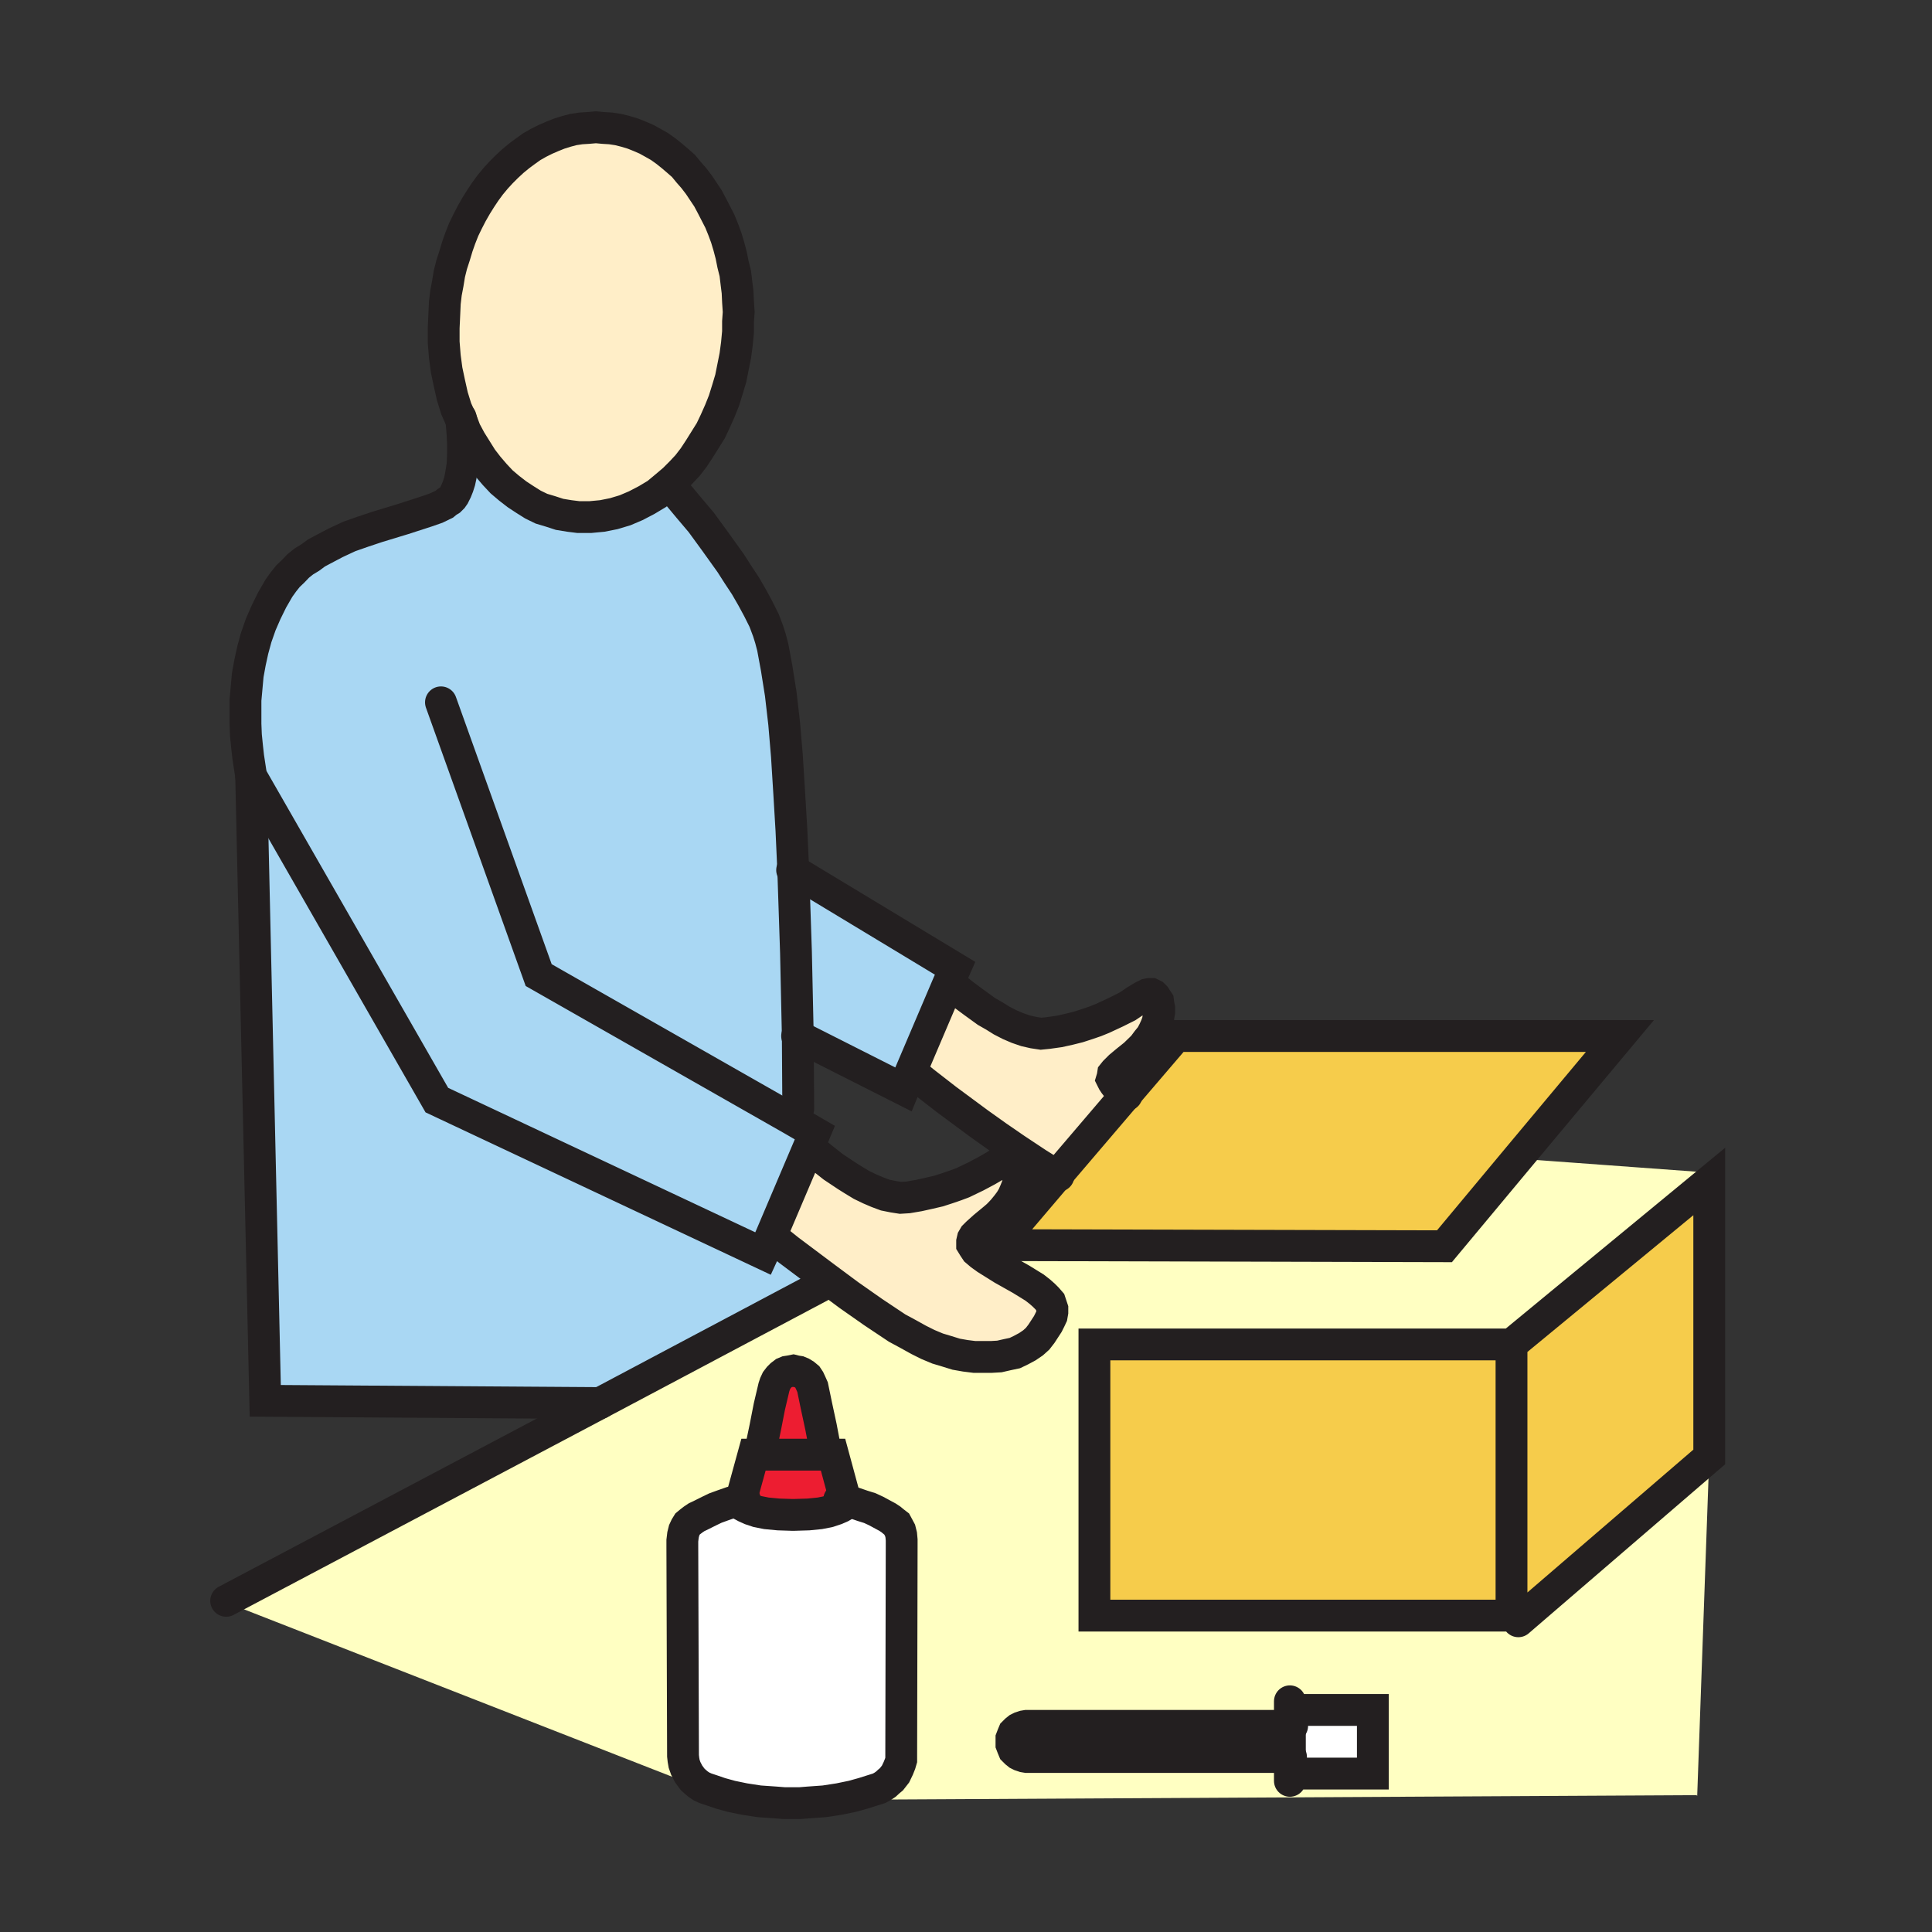 <svg id="Layer_1" xmlns="http://www.w3.org/2000/svg" viewBox="0 0 850 850"><rect x="0" y="0" width="850" height="850" fill="#333333" stroke="none"/><style>.st0{fill:#ffffc2}.st1{fill:#f6cc4b}.st2{fill:#fff}.st3{fill:#ed1d31}.st4{fill:#ffeec8}.st5{fill:#a9d7f3}.st6{fill:none;stroke:#231f20;stroke-width:14;stroke-linecap:round;stroke-miterlimit:10}</style><path class="st0" d="M567.5 780.3H604v-28H567.4v7H451.7l-1.3.3-1.4.4-1 .5-1 .8-1 1-.5 1.3-.5 1.3v2.8l.5 1.3.5 1.3 1 1 1 .8 1 .5 1.5.5 1.3.3h115.8l-.1 6.9zM363 562l10.5 7.8 10.8 7.5 10.5 7 5 2.8 4.5 2.5 4 2 4.3 1.8 4 1.3 4.3 1.3 4 .8 4 .5h7.6l3.5-.3 3.5-.8 3.3-.8 2.8-1.3 2.8-1.5 2.5-1.8 2-1.8 1.8-2.3 2.8-4.3 1-2 .8-1.5.3-1.8v-1.5l-.5-1.5-.5-1.5-1.3-1.5-1.5-1.5-1.8-1.5-2.3-1.8-6-3.8-8-4.5-4-2.5-3.3-2-2.5-1.8-2-1.8-1-1.5-.8-1.3v-1.3l.3-1.3.8-1.3 1.3-1.3 3-2.8 4-3.3 2-1.8 2.3-2.3 1.8-2.3 1.5-2 1.3-2 1-2.3.8-2 .5-1.8.3-1.8.3-1.8-.3-1.5-.3-1.5-.3-1.3-.5-1-.8-.8-.8-.8-.8-.3-.8-.3 2.5-4 9.8 6.5 4.5 2.8 4.3 2.3-26.8 32 196.5.5 32.5-39 .5.5 82 6 1.5 4-87 71.8H481.5v119.3H665l3 2.5 84-72.3-5.3 149-.3-.3-371.5 2v-1.5l4.8-1.3 3.8-1.3 3.3-1 1.5-.8 1.5-1 1.3-1.3 1.3-1 1.8-2.3 1.3-2.5.8-2 .5-1.8v-1.8l.3-92v-3l-.3-2.3-.5-2-.8-1.5-.8-1.3-1.3-1-1.3-1-1.5-1-1.3-.8-3.8-2-2.8-1.3-3.3-1-3.5-1.3-4-1-5.5-20.3h-3.3v-1.8l-2-10.5-2-9.3-1.8-8.3-.8-1.8-.5-.7-.8-1.3-1.3-1-1.3-.8-1.3-.5-1.3-.3-1-.1-1.5.3-1.3.3-1.2.4-1.3 1-1 1-1 1.3-.8 1.5-.5 1.5-2 8.5-1.8 9.3-2.3 10.5v1.5h-3l-5.5 20-4.3 1-3.8 1.3-3.3 1.3-2.8 1.3-4 2-1.5.8-1.5 1-1.3 1-1.3 1-.8 1.3-.8 1.5-.5 2-.3 2.5v2.8l.3 92 .3 1.8.3 1.8.8 2 1.3 2.5 1.8 2.3 1.3 1.3 1.3 1 1.5 1 1.8.8-211-82.5 164.5-87 96.8-51.3 2.4-4.6z"/><path class="st1" d="M495.5 481.5l22-25.7h195.2L668 509.3l-32.5 39-196.5-.5 26.2-30.8z"/><path class="st2" d="M396.7 680.5l-.2 92v1.8l-.5 1.7-.8 2-1.2 2.5-1.8 2.3-1.2 1-1.3 1.2-1.5 1-1.5.8-3.2 1-3.8 1.2-4.7 1.3-5.8 1.2-6.5 1-7 .5-3.7.3h-3.8.5-3.7l-3.8-.3-7.2-.5-6.5-1-5.8-1.2-4.7-1.3-3.5-1.2-3-1-1.8-.8-1.5-1-1.2-1-1.3-1.2-1.7-2.3-1.3-2.5-.7-2-.3-1.7-.2-1.8-.3-92v-2.7l.3-2.5.5-2 .7-1.5.8-1.3 1.2-1 1.3-1 1.5-1 1.5-.7 4-2 2.7-1.3 3.3-1.2 3.7-1.3 4.3-1-.3 1.5 1 .8 1.3.7 2.2 1 3 1 4 .8 5.3.5 6.2.2h.5l6.5-.2 5-.5 4-.8 3-1 2.3-1 1.2-.7 1-.8-.2-1.2 4 1 3.5 1.2 3.2 1 2.8 1.3 3.7 2 1.3.7 1.5 1 1.2 1 1.3 1 .7 1.3.8 1.5.5 2 .2 2.2zM567.5 773v-20.7H604v28h-36.5z"/><path class="st3" d="M372 660.3l.2 1.2-1 .8-1.2.7-2.3 1-3 1-4 .8-5 .5-6.5.2h-.5l-6.2-.2-5.3-.5-4-.8-3-1-2.2-1-1.3-.7-1-.8.3-1.5 5.5-20h35zM334.5 638.5l2.2-10.5 1.8-9.2 2-8.5.5-1.5.7-1.5 1-1.3 1-1 1.3-1 1.2-.5 1.3-.2 1.5-.3 1.2.3 1.3.2 1.2.5 1.3.8 1.2 1 .8 1.2.7 1.5.8 1.8 1.7 8.2 2 9.3 2 10.5v1.7h-28.7z"/><path class="st1" d="M752 519.8V641l-84 72.3-3-2.5V591.5zM665 591.5v119.3H481.5V591.5z"/><path class="st4" d="M504.7 437.5l1-.2h.8l1 .5.7.7.5.8.8 1.2.2 1.5.3 1.5v1.8l-.3 1.7-.2 2-.8 2.3-1 2.2-1.2 2.3-1.8 2.2-1.7 2.3-3.8 3.7-3.5 2.8-3 2.5-1.2 1.2-1 1-.8 1-.2 1.3-.3 1 .5 1 .8 1.2 1.2 1.5 1.5 1.5 2.3 1.5-30.3 35.5-4.2-2.2-4.5-2.8-9.8-6.5-8-5.5-8-5.7-14.2-10.5-10.3-8-4-3.3-1.7-.5 16.7-39.2 2 1 4.3 3.5 4.7 3.5 5.8 4.2 3.5 2 3.2 2 3.5 1.8 3.5 1.5 3.5 1.2 3.5.8 3.3.5 3-.3 5-.7 4.5-1 4-1 4-1.3 3.5-1.2 3.2-1.3 5.8-2.7 5-2.5 3.7-2.5 3-1.8zM441.2 558.3l8 4.5 6 3.7 2.3 1.8 1.7 1.5 1.5 1.5 1.3 1.5.5 1.5.5 1.5v1.5l-.3 1.7-.7 1.5-1 2-2.8 4.3-1.7 2.2-2 1.8-2.5 1.7-2.8 1.5-2.7 1.3-3.3.7-3.5.8-3.5.2h-7.5l-4-.5-4-.7-4.2-1.3-4-1.2-4.3-1.8-4-2-4.5-2.5-5-2.7-10.5-7-10.7-7.5L363 562l-16-12-6.5-5.2-1.5-.5 16.7-39.3 1.8 1 4.2 3.5 4.8 3.8 6 4 3.2 2 3.3 2 3.5 1.7 3.5 1.5 3.5 1.3 3.5.7 3.2.5 3.3-.2 4.7-.8 4.5-1 4.3-1 3.7-1.2 3.8-1.3 3.2-1.2 5.8-2.8 4.7-2.5 3.8-2.2 3-2 2.2-1 1-.3.8.3.7.2.8.8.7.7.5 1 .3 1.3.2 1.5.3 1.5-.3 1.7-.2 1.8-.5 1.7-.8 2-1 2.3-1.2 2-1.5 2-1.8 2.2-2.2 2.3-2 1.7-4 3.3-3 2.7-1.3 1.3-.7 1.2-.3 1.3v1.2l.8 1.3 1 1.5 2 1.7 2.5 1.8 3.2 2zM203 185l-2.3-5.2-1.7-5.5-1.3-5.8-1.2-5.7-.8-6-.5-6.3v-6.2l.3-6.5.2-4.5.5-4.3.8-4.2.7-4.3 1-4 1.3-4 1.2-4 1.3-3.7 1.5-3.8 1.7-3.5 1.8-3.5 2-3.5 2-3.2 2-3 2.2-3 2.5-3 2.3-2.5 2.5-2.5 2.7-2.5 2.8-2.3 2.7-2 2.8-2 3-1.7 3-1.5 3-1.3 3-1.2 3.2-1 3-.8 3.3-.5 3.2-.2 3.5-.3 3.3.3 3.2.2 3.3.5 3.2.8 3.3 1 3 1.2 3 1.3 2.7 1.5 3 1.7 2.8 2 2.5 2 2.7 2.3 2.5 2.2 2.3 2.8 2.2 2.5 2.3 3 2 3 2 3 1.7 3.2L315 94l1.7 3.3 1.5 3.7 1.3 3.5 1.2 4 1 3.8.8 4 1 4 .5 4.2.5 4 .2 4.3.3 4.5-.3 4.2v4.5l-.5 5.3-.7 5.2-1 5-1 5-1.5 5-1.5 4.8-1.8 4.5-2 4.5-2 4.2-2.5 4-2.5 4-2.5 3.8-2.7 3.5-3 3.2-3 3-3.3 2.8-4.2 3.5-4.5 2.7-4.8 2.5-4.7 2-5 1.5-5 1-5.3.5h-5.2l-4-.5-4.3-.7-4-1.3-4-1.2-3.7-1.8-3.5-2.2-3.5-2.3-3.5-2.7-3.3-2.8-3-3.2-3-3.5-2.7-3.5-2.5-4-2.5-4-2.3-4.3-1.7-4.5z"/><path class="st5" d="M420.2 426l-3 6.8-16.7 39.2-3 7.3-46.5-23.5-.8-36.8-1.2-36zM363 562l-2.3 4-96.7 51.3-147.3-1-6.2-274.8L192.2 484l143.5 67.5 3.3-7.2 1.5.5 6.5 5.2z"/><path class="st5" d="M351 455.8l.2 32-2.7 4.7 10 5.8-2.8 6.7-16.7 39.3-3.3 7.2L192.2 484l-81.7-142.5-1.3-8.5-.5-4.5-.5-5-.2-5V308l.5-5.5.5-5.5 1-5.5 1.2-5.5 1.5-5.5 2-5.7 2.3-5.3 2.7-5.5 3-5.2 2-2.8 2-2.5 2.3-2.2 2.2-2.3 2.5-2 2.8-1.7 2.7-2 2.8-1.5 5.7-3 6-2.8 6.3-2.2 6-2 11.5-3.5 10.2-3.3 4.3-1.5 3.5-1.7 1.2-1 1.3-.8 1-1 .7-1 1-2 .8-2 .7-2.2.5-2.3.8-5 .2-4.7v-4.5l-.2-4.3-.5-6 1.7 4.5 2.3 4.3 2.5 4 2.5 4 2.7 3.5 3 3.5 3 3.2 3.3 2.8 3.5 2.7 3.5 2.3 3.5 2.2 3.7 1.8 4 1.2 4 1.3 4.3.7 4 .5h5.2l5.3-.5 5-1 5-1.5 4.7-2 4.8-2.5 4.5-2.7 4.2-3.5 4.8 3.5 5 6 5.5 6.5 6.2 8.5 6.8 9.5 3.2 5 3.3 5 3 5.2 2.7 5 2.5 5 1.8 4.8 1 3.2 1 3.8 1.7 9.2 1.8 11.3 1.5 13 1.2 14.2 1 16 1 16.8.8 17.7 1.2 36z"/><path class="st6" d="M203 185l-2.3-5.2-1.7-5.5-1.3-5.8-1.2-5.7-.8-6-.5-6.3v-6.2l.3-6.5.2-4.5.5-4.3.8-4.2.7-4.3 1-4 1.3-4 1.2-4 1.3-3.7 1.5-3.8 1.7-3.5 1.8-3.5 2-3.5 2-3.2 2-3 2.2-3 2.5-3 2.3-2.5 2.5-2.5 2.7-2.5 2.8-2.3 2.7-2 2.8-2 3-1.7 3-1.5 3-1.3 3-1.2 3.2-1 3-.8 3.3-.5 3.2-.2 3.5-.3 3.3.3 3.2.2 3.3.5 3.2.8 3.3 1 3 1.2 3 1.3 2.7 1.5 3 1.7 2.8 2 2.5 2 2.7 2.3 2.5 2.2 2.3 2.8 2.2 2.5 2.3 3 2 3 2 3 1.7 3.2L315 94l1.7 3.3 1.5 3.7 1.3 3.5 1.2 4 1 3.8.8 4 1 4 .5 4.2.5 4 .2 4.3.3 4.5-.3 4.2v4.5l-.5 5.3-.7 5.2-1 5-1 5-1.5 5-1.5 4.8-1.8 4.5-2 4.5-2 4.2-2.5 4-2.5 4-2.5 3.8-2.7 3.5-3 3.2-3 3-3.3 2.8-4.2 3.5-4.5 2.7-4.8 2.5-4.7 2-5 1.5-5 1-5.3.5h-5.2l-4-.5-4.3-.7-4-1.3-4-1.2-3.7-1.8-3.5-2.2-3.5-2.3-3.5-2.7-3.3-2.8-3-3.2-3-3.5-2.7-3.5-2.5-4-2.5-4-2.3-4.3-1.7-4.5M264 617.3l-147.3-1-6.2-274.8M298 217.3l5 6 5.5 6.5 6.2 8.5 6.8 9.5 3.2 5 3.3 5 3 5.2 2.7 5 2.5 5 1.8 4.8 1 3.2 1 3.8 1.7 9.2 1.8 11.3 1.5 13 1.2 14.2 1 16 1 16.8.8 17.7 1.2 36 .8 36.8.2 32"/><path class="st6" d="M202.7 183.8l.3 1.2.5 6 .2 4.3v4.5l-.2 4.7-.8 5-.5 2.3-.7 2.2-.8 2-1 2-.7 1-1 1-1.3.8-1.2 1-3.5 1.7-4.3 1.5-10.2 3.3-11.5 3.5-6 2-6.3 2.2-6 2.8-5.7 3-2.8 1.5-2.7 2-2.8 1.7-2.5 2-2.2 2.3-2.3 2.2-2 2.5-2 2.8-3 5.2-2.7 5.5-2.3 5.3-2 5.7-1.5 5.5-1.2 5.5-1 5.5-.5 5.5-.5 5.5v10.5l.2 5 .5 5 .5 4.5 1.3 8.5L192.2 484l143.5 67.5 3.3-7.2 16.7-39.3 2.8-6.7-10-5.8L237 429l-43-120M357.5 506l4.2 3.5 4.8 3.8 6 4 3.2 2 3.3 2 3.5 1.7 3.5 1.5 3.5 1.3 3.5.7 3.2.5 3.3-.2 4.7-.8 4.5-1 4.3-1 3.7-1.2 3.8-1.3 3.2-1.2 5.8-2.8 4.7-2.5 3.8-2.2 3-2 2.2-1 1-.3.8.3.7.2.8.8.7.7.5 1 .3 1.3.2 1.5.3 1.5-.3 1.7-.2 1.8-.5 1.7-.8 2-1 2.3-1.2 2-1.5 2-1.8 2.2-2.2 2.3-2 1.7-4 3.3-3 2.7-1.3 1.3-.7 1.2-.3 1.3v1.2l.8 1.3 1 1.5 2 1.7 2.5 1.8 3.2 2 4 2.5 8 4.5 6 3.7 2.3 1.8 1.7 1.5 1.5 1.5 1.3 1.5.5 1.5.5 1.5v1.5l-.3 1.7-.7 1.5-1 2-2.8 4.3-1.7 2.2-2 1.8-2.5 1.7-2.8 1.5-2.7 1.3-3.3.7-3.5.8-3.5.2h-7.5l-4-.5-4-.7-4.2-1.3-4-1.2-4.3-1.8-4-2-4.5-2.5-5-2.7-10.5-7-10.7-7.5L363 562l-16-12-6.5-5.2M350.7 455.8h.3l46.5 23.5 3-7.3 16.7-39.2 3-6.8-71.2-43-.5-.2M465.7 517.3l-.5-.3-4.2-2.2-4.5-2.8-9.8-6.5-8-5.5-8-5.7-14.2-10.5-10.3-8-4-3.3M419.2 433.8l4.3 3.5 4.7 3.5 5.8 4.2 3.5 2 3.2 2 3.5 1.8 3.5 1.5 3.5 1.2 3.5.8 3.3.5 3-.3 5-.7 4.5-1 4-1 4-1.3 3.5-1.2 3.2-1.3 5.8-2.7 5-2.5 3.7-2.5 3-1.8 2-1 1-.2h.8l1 .5.7.7.5.8.8 1.2.2 1.5.3 1.5v1.8l-.3 1.7-.2 2-.8 2.3-1 2.2-1.2 2.3-1.8 2.2-1.7 2.3-3.8 3.7-3.5 2.8-3 2.5-1.2 1.2-1 1-.8 1-.2 1.3-.3 1 .5 1 .8 1.2 1.2 1.5 1.5 1.5 2.3 1.5.2.3"/><path class="st6" d="M439 547.8l26.2-30.8 30.3-35.5 22-25.7h195.2L668 509.3l-32.5 39-196.5-.5h-3M369.2 659.8l2.8.5 4 1 3.5 1.2 3.2 1 2.8 1.3 3.7 2 1.3.7 1.5 1 1.2 1 1.3 1 .7 1.3.8 1.5.5 2 .2 2.2v3l-.2 92v1.8l-.5 1.7-.8 2-1.2 2.5-1.8 2.3-1.2 1-1.3 1.2-1.5 1-1.5.8-3.2 1-3.8 1.2-4.7 1.3-5.8 1.2-6.5 1-7 .5-3.7.3h-3.8.5-3.7l-3.8-.3-7.2-.5-6.5-1-5.8-1.2-4.7-1.3-3.5-1.2-3-1-1.8-.8-1.5-1-1.2-1-1.3-1.2-1.7-2.3-1.3-2.5-.7-2-.3-1.7-.2-1.8-.3-92v-2.7l.3-2.5.5-2 .7-1.5.8-1.3 1.2-1 1.3-1 1.5-1 1.5-.7 4-2 2.7-1.3 3.3-1.2 3.7-1.3 4.3-1 1.7-.2"/><path class="st6" d="M326 660l-.3 1.5 1 .8 1.3.7 2.2 1 3 1 4 .8 5.3.5 6.2.2h.5l6.5-.2 5-.5 4-.8 3-1 2.3-1 1.2-.7 1-.8-.2-1.2-5.5-20.3h-35zM363.2 638.3l-2-10.5-2-9.3-1.7-8.2-.8-1.8-.7-1.5-.8-1.2-1.2-1-1.3-.8-1.2-.5-1.3-.2-1.2-.3-1.5.3-1.3.2-1.2.5-1.3 1-1 1-1 1.3-.7 1.5-.5 1.5-2 8.5-1.8 9.2-2.2 10.5M568.5 759.3H451.7l-1.2.2-1.5.5-1 .5-1 .8-1 1-.5 1.2-.5 1.3v2.7l.5 1.3.5 1.2 1 1 1 .8 1 .5 1.5.5 1.2.2H568"/><path class="st6" d="M568.2 780.3H604v-28h-35.8M567.5 783.5v-35M665 710.8H481.5V591.5H665zM665 591.5l87-71.7V641l-84 72.3M99.5 704.3l164.5-87 96.7-51.3"/></svg>